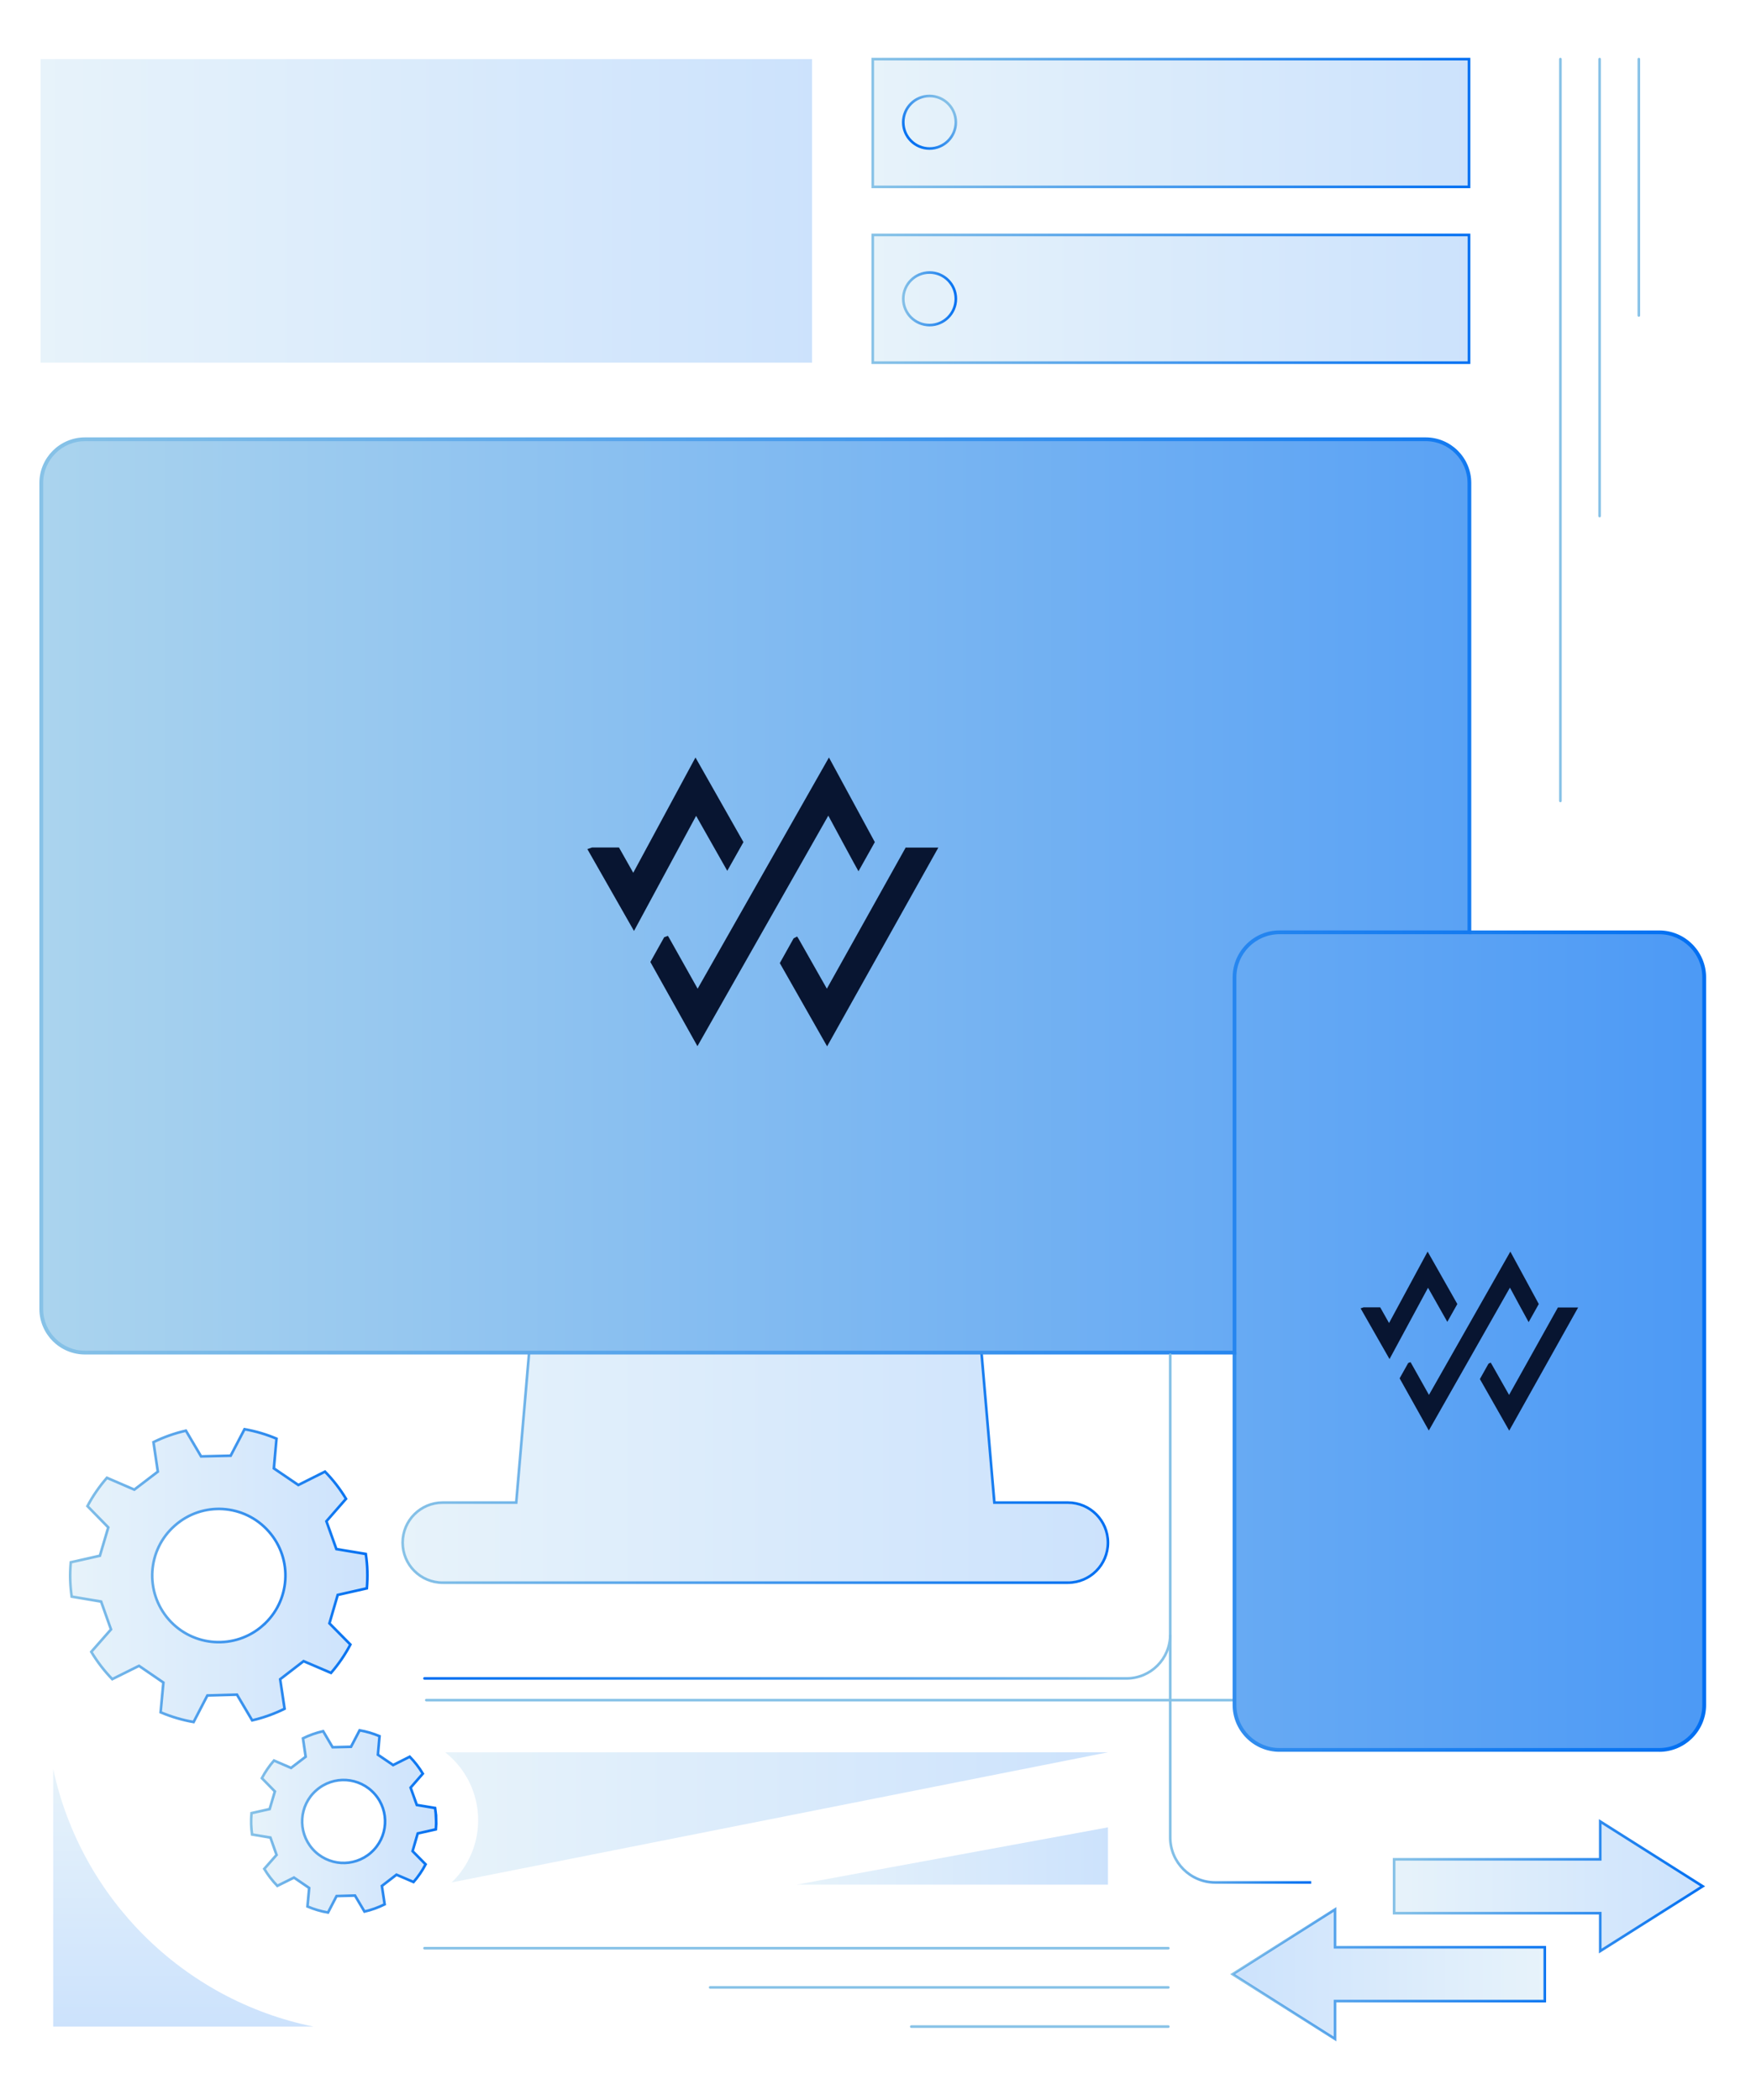<svg width="669" height="800" viewBox="0 0 669 800" fill="none" xmlns="http://www.w3.org/2000/svg">
<g clip-path="url(#clip0_707_2)">
<path opacity="0.7" d="M632.125 355.222H559.796V182.633C559.796 174.203 552.969 167.376 544.539 167.376H30.974C22.544 167.376 15.717 174.203 15.717 182.633V500.102C15.717 508.532 22.544 515.359 30.974 515.359H470.321V649.582C470.321 659.058 478.002 666.739 487.477 666.739H632.125C641.6 666.739 649.282 659.058 649.282 649.582V372.378C649.282 362.903 641.6 355.222 632.125 355.222Z" fill="url(#paint0_linear_707_2)"/>
<path d="M166.139 692.885C166.097 691.535 165.971 690.195 165.77 688.876L158.796 687.715L156.432 681.11L161.085 675.781C159.671 673.439 157.994 671.276 156.105 669.335L149.774 672.511L143.971 668.564L144.594 661.505C142.188 660.493 139.645 659.733 137.007 659.269L133.726 665.547L126.709 665.715L123.111 659.606C120.41 660.218 117.835 661.136 115.419 662.328L116.453 669.335L110.882 673.597L104.382 670.791C102.599 672.827 101.048 675.085 99.772 677.501L104.72 682.555L102.726 689.277L95.825 690.828C95.699 692.22 95.646 693.645 95.688 695.08C95.741 696.399 95.857 697.686 96.036 698.963L103.021 700.134L105.364 706.739L100.679 712.057C102.093 714.41 103.76 716.583 105.659 718.535L112 715.381L117.793 719.337L117.139 726.396C119.619 727.451 122.235 728.232 124.958 728.707L128.228 722.418L135.245 722.228L138.864 728.327C141.555 727.704 144.129 726.776 146.546 725.573L145.49 718.567L151.051 714.283L157.551 717.069C159.334 715.011 160.885 712.764 162.151 710.337L157.181 705.304L159.144 698.562L166.055 697C166.171 695.628 166.213 694.246 166.16 692.853L166.139 692.885ZM141.333 705.874C134.791 711.624 124.81 711.012 119.028 704.428C113.288 697.855 113.921 687.884 120.484 682.144C127.026 676.362 137.007 677.005 142.768 683.558C148.55 690.121 147.886 700.113 141.333 705.863V705.874Z" stroke="url(#paint1_linear_707_2)" stroke-miterlimit="10"/>
<path opacity="0.2" d="M166.139 692.885C166.097 691.535 165.971 690.195 165.77 688.876L158.796 687.715L156.432 681.11L161.085 675.781C159.671 673.439 157.994 671.276 156.105 669.335L149.774 672.511L143.971 668.564L144.594 661.505C142.188 660.493 139.645 659.733 137.007 659.269L133.726 665.547L126.709 665.715L123.111 659.606C120.41 660.218 117.835 661.136 115.419 662.328L116.453 669.335L110.882 673.597L104.382 670.791C102.599 672.827 101.048 675.085 99.772 677.501L104.72 682.555L102.726 689.277L95.825 690.828C95.699 692.22 95.646 693.645 95.688 695.08C95.741 696.399 95.857 697.686 96.036 698.963L103.021 700.134L105.364 706.739L100.679 712.057C102.093 714.41 103.76 716.583 105.659 718.535L112 715.381L117.793 719.337L117.139 726.396C119.619 727.451 122.235 728.232 124.958 728.707L128.228 722.418L135.245 722.228L138.864 728.327C141.555 727.704 144.129 726.776 146.546 725.573L145.49 718.567L151.051 714.283L157.551 717.069C159.334 715.011 160.885 712.764 162.151 710.337L157.181 705.304L159.144 698.562L166.055 697C166.171 695.628 166.213 694.246 166.16 692.853L166.139 692.885ZM141.333 705.874C134.791 711.624 124.81 711.012 119.028 704.428C113.288 697.855 113.921 687.884 120.484 682.144C127.026 676.362 137.007 677.005 142.768 683.558C148.55 690.121 147.886 700.113 141.333 705.863V705.874Z" fill="url(#paint2_linear_707_2)"/>
<path d="M139.95 598.514C139.886 596.34 139.675 594.188 139.359 592.078L128.153 590.221L124.355 579.616L131.825 571.059C129.557 567.293 126.866 563.821 123.817 560.709L113.656 565.805L104.339 559.474L105.341 548.142C101.479 546.517 97.396 545.293 93.154 544.554L87.879 554.642L76.61 554.905L70.828 545.103C66.502 546.095 62.355 547.562 58.472 549.471L60.129 560.719L51.171 567.567L40.735 563.061C37.876 566.343 35.375 569.951 33.318 573.845L41.252 581.959L38.055 592.753L26.966 595.254C26.765 597.49 26.681 599.77 26.755 602.091C26.829 604.212 27.019 606.28 27.314 608.327L38.52 610.215L42.286 620.83L34.774 629.366C37.042 633.133 39.733 636.646 42.772 639.77L52.954 634.705L62.25 641.067L61.194 652.4C65.183 654.088 69.382 655.354 73.761 656.103L79.005 645.995L90.274 645.678L96.077 655.47C100.403 654.468 104.539 652.969 108.422 651.06L106.734 639.812L115.66 632.922L126.106 637.396C128.966 634.093 131.466 630.474 133.492 626.591L125.505 618.509L128.66 607.683L139.76 605.172C139.939 602.977 140.013 600.751 139.939 598.514H139.95ZM100.108 619.363C89.599 628.596 73.571 627.615 64.286 617.042C55.064 606.491 56.088 590.474 66.628 581.252C77.127 571.977 93.165 573.001 102.408 583.531C111.704 594.082 110.638 610.12 100.097 619.363H100.108Z" stroke="url(#paint3_linear_707_2)" stroke-miterlimit="10"/>
<path opacity="0.2" d="M139.95 598.514C139.886 596.34 139.675 594.188 139.359 592.078L128.153 590.221L124.355 579.616L131.825 571.059C129.557 567.293 126.866 563.821 123.817 560.709L113.656 565.805L104.339 559.474L105.341 548.142C101.479 546.517 97.396 545.293 93.154 544.554L87.879 554.642L76.61 554.905L70.828 545.103C66.502 546.095 62.355 547.562 58.472 549.471L60.129 560.719L51.171 567.567L40.735 563.061C37.876 566.343 35.375 569.951 33.318 573.845L41.252 581.959L38.055 592.753L26.966 595.254C26.765 597.49 26.681 599.77 26.755 602.091C26.829 604.212 27.019 606.28 27.314 608.327L38.52 610.215L42.286 620.83L34.774 629.366C37.042 633.133 39.733 636.646 42.772 639.77L52.954 634.705L62.25 641.067L61.194 652.4C65.183 654.088 69.382 655.354 73.761 656.103L79.005 645.995L90.274 645.678L96.077 655.47C100.403 654.468 104.539 652.969 108.422 651.06L106.734 639.812L115.66 632.922L126.106 637.396C128.966 634.093 131.466 630.474 133.492 626.591L125.505 618.509L128.66 607.683L139.76 605.172C139.939 602.977 140.013 600.751 139.939 598.514H139.95ZM100.108 619.363C89.599 628.596 73.571 627.615 64.286 617.042C55.064 606.491 56.088 590.474 66.628 581.252C77.127 571.977 93.165 573.001 102.408 583.531C111.704 594.082 110.638 610.12 100.097 619.363H100.108Z" fill="url(#paint4_linear_707_2)"/>
<path fill-rule="evenodd" clip-rule="evenodd" d="M373.925 515.359L378.831 572.505H406.845C415.276 572.505 422.102 579.332 422.102 587.762C422.102 596.193 415.276 603.019 406.845 603.019H168.66C160.229 603.019 153.402 596.193 153.402 587.762C153.402 579.332 160.229 572.505 168.66 572.505H196.673L201.58 515.359H373.915H373.925Z" stroke="url(#paint5_linear_707_2)" stroke-miterlimit="10" stroke-linecap="round"/>
<path d="M265.247 310.779L241.538 354.704L223.77 323.515L225.563 322.903H235.819L241.253 332.536L264.962 288.611L283.237 320.856L277.075 331.797L265.215 310.864V310.779H265.247ZM327.046 331.998L333.292 320.856L315.809 288.611L265.785 376.704L254.991 357.469L254.463 356.572L253.039 357.1L247.774 366.532L265.711 398.608L315.566 310.769C315.566 310.769 326.972 331.956 327.056 331.956V331.987L327.046 331.998ZM345.057 322.903L315.017 376.704L304.308 357.806L303.696 356.825L302.356 357.522L297.091 366.954L315.112 398.672L357.486 322.945H345.184L345.099 322.86L345.068 322.892L345.057 322.903Z" fill="#081531"/>
<path opacity="0.2" d="M559.67 89.507H332.5V138.181H559.67V89.507Z" fill="url(#paint6_linear_707_2)"/>
<path opacity="0.2" d="M559.67 22.528H332.5V71.201H559.67V22.528Z" fill="url(#paint7_linear_707_2)"/>
<path d="M559.67 89.507H332.5V138.181H559.67V89.507Z" stroke="url(#paint8_linear_707_2)" stroke-miterlimit="10"/>
<path d="M559.67 22.528H332.5V71.201H559.67V22.528Z" stroke="url(#paint9_linear_707_2)" stroke-miterlimit="10"/>
<path d="M354.14 56.587C359.67 56.587 364.153 52.104 364.153 46.574C364.153 41.044 359.67 36.561 354.14 36.561C348.61 36.561 344.127 41.044 344.127 46.574C344.127 52.104 348.61 56.587 354.14 56.587Z" stroke="url(#paint10_linear_707_2)" stroke-miterlimit="10"/>
<path d="M354.14 123.863C359.67 123.863 364.153 119.38 364.153 113.849C364.153 108.319 359.67 103.836 354.14 103.836C348.61 103.836 344.127 108.319 344.127 113.849C344.127 119.38 348.61 123.863 354.14 123.863Z" stroke="url(#paint11_linear_707_2)" stroke-miterlimit="10"/>
<path opacity="0.2" d="M309.383 22.528H15.455V138.181H309.383V22.528Z" fill="url(#paint12_linear_707_2)"/>
<path d="M469.394 647.768H162.414" stroke="url(#paint13_linear_707_2)" stroke-miterlimit="10" stroke-linecap="round"/>
<path d="M445.103 742.286H161.736" stroke="url(#paint14_linear_707_2)" stroke-miterlimit="10" stroke-linecap="round"/>
<path d="M445.104 772.157H347.188" stroke="url(#paint15_linear_707_2)" stroke-miterlimit="10" stroke-linecap="round"/>
<path d="M445.105 757.227H270.564" stroke="url(#paint16_linear_707_2)" stroke-miterlimit="10" stroke-linecap="round"/>
<path d="M594.479 22.528V305.155" stroke="url(#paint17_linear_707_2)" stroke-miterlimit="10" stroke-linecap="round"/>
<path d="M624.359 22.528V120.191" stroke="url(#paint18_linear_707_2)" stroke-miterlimit="10" stroke-linecap="round"/>
<path d="M609.42 22.528V196.624" stroke="url(#paint19_linear_707_2)" stroke-miterlimit="10" stroke-linecap="round"/>
<path fill-rule="evenodd" clip-rule="evenodd" d="M469.604 752.194L508.622 776.863V762.45H588.517V741.928H508.622V727.525L469.604 752.194Z" stroke="url(#paint20_linear_707_2)" stroke-miterlimit="10" stroke-linecap="round"/>
<path fill-rule="evenodd" clip-rule="evenodd" d="M648.681 718.693L609.662 694.014V708.427H531.129V728.949H609.662V743.362L648.681 718.693Z" stroke="url(#paint21_linear_707_2)" stroke-miterlimit="10" stroke-linecap="round"/>
<path opacity="0.2" fill-rule="evenodd" clip-rule="evenodd" d="M469.604 752.194L508.622 776.863V762.45H588.517V741.928H508.622V727.525L469.604 752.194Z" fill="url(#paint22_linear_707_2)"/>
<path opacity="0.2" fill-rule="evenodd" clip-rule="evenodd" d="M648.681 718.693L609.662 694.014V708.427H531.129V728.949H609.662V743.362L648.681 718.693Z" fill="url(#paint23_linear_707_2)"/>
<path opacity="0.2" fill-rule="evenodd" clip-rule="evenodd" d="M373.925 515.359L378.831 572.505H406.845C415.276 572.505 422.102 579.332 422.102 587.762C422.102 596.193 415.276 603.019 406.845 603.019H168.66C160.229 603.019 153.402 596.193 153.402 587.762C153.402 579.332 160.229 572.505 168.66 572.505H196.673L201.58 515.359H373.915H373.925Z" fill="url(#paint24_linear_707_2)"/>
<path d="M632.126 667.456H487.477C477.623 667.456 469.604 659.437 469.604 649.582V515.359C469.604 514.958 469.92 514.641 470.321 514.641C470.722 514.641 471.038 514.958 471.038 515.359V649.582C471.038 658.646 478.414 666.021 487.467 666.021H632.115C641.179 666.021 648.543 658.646 648.543 649.582V372.378C648.543 363.314 641.168 355.949 632.115 355.949H559.786C559.385 355.949 559.068 355.633 559.068 355.232C559.068 354.831 559.385 354.515 559.786 354.515H632.115C641.97 354.515 649.989 362.534 649.989 372.388V649.593C649.989 659.448 641.97 667.467 632.115 667.467L632.126 667.456Z" fill="url(#paint25_linear_707_2)"/>
<path d="M544.075 490.605L529.377 517.828L518.361 498.498L519.469 498.118H525.832L529.198 504.09L543.896 476.868L555.217 496.852L551.398 503.636L544.054 490.658V490.605H544.075ZM582.376 503.763L586.249 496.852L575.412 476.868L544.402 531.471L537.712 519.548L537.385 518.989L536.499 519.316L533.228 525.161L544.349 545.05L575.254 490.605C575.254 490.605 582.323 503.742 582.376 503.742V503.763ZM593.55 498.129L574.927 531.481L568.29 519.769L567.91 519.157L567.077 519.59L563.806 525.435L574.98 545.093L601.242 498.16H593.613L593.561 498.108L593.54 498.129H593.55Z" fill="#081531"/>
<path d="M471.039 516.077H32.378C22.797 516.077 15 508.279 15 498.698V184.026C15 174.446 22.797 166.648 32.378 166.648H543.147C552.727 166.648 560.525 174.446 560.525 184.026V355.939H487.478C478.414 355.939 471.039 363.314 471.039 372.367V516.077ZM32.378 168.094C23.589 168.094 16.445 175.248 16.445 184.037V498.709C16.445 507.498 23.599 514.642 32.378 514.642H469.614V372.378C469.614 362.523 477.633 354.504 487.488 354.504H559.09V184.026C559.09 175.237 551.936 168.083 543.157 168.083H32.378V168.094Z" fill="url(#paint26_linear_707_2)"/>
<path d="M445.832 516.182V622.835C445.832 632.035 438.372 639.495 429.171 639.495H161.727" stroke="url(#paint27_linear_707_2)" stroke-miterlimit="10" stroke-linecap="round"/>
<path d="M445.832 622.835V700.081C445.832 709.556 453.513 717.237 462.988 717.237H499.528" stroke="url(#paint28_linear_707_2)" stroke-miterlimit="10"/>
<path opacity="0.2" d="M169.598 667.646C177.247 673.671 182.164 683.02 182.164 693.508C182.164 702.824 178.292 711.234 172.067 717.227L422.112 667.646H169.608H169.598Z" fill="url(#paint29_linear_707_2)"/>
<path opacity="0.2" d="M422.112 718.082H303.42L422.112 696.24V718.082Z" fill="url(#paint30_linear_707_2)"/>
<path opacity="0.2" d="M20.266 673.977V772.157H119.427C69.899 762.091 30.806 723.326 20.266 673.977Z" fill="url(#paint31_linear_707_2)"/>
</g>
<defs>
<linearGradient id="paint0_linear_707_2" x1="15.717" y1="417.052" x2="649.282" y2="417.052" gradientUnits="userSpaceOnUse">
<stop stop-color="#87C2E7"/>
<stop offset="1" stop-color="#016FF2"/>
</linearGradient>
<linearGradient id="paint1_linear_707_2" x1="95.129" y1="694.014" x2="166.688" y2="694.014" gradientUnits="userSpaceOnUse">
<stop stop-color="#87C2E7"/>
<stop offset="1" stop-color="#016FF2"/>
</linearGradient>
<linearGradient id="paint2_linear_707_2" x1="95.656" y1="694.014" x2="166.16" y2="694.014" gradientUnits="userSpaceOnUse">
<stop stop-color="#87C2E7"/>
<stop offset="1" stop-color="#016FF2"/>
</linearGradient>
<linearGradient id="paint3_linear_707_2" x1="26.227" y1="600.329" x2="140.509" y2="600.329" gradientUnits="userSpaceOnUse">
<stop stop-color="#87C2E7"/>
<stop offset="1" stop-color="#016FF2"/>
</linearGradient>
<linearGradient id="paint4_linear_707_2" x1="26.755" y1="600.329" x2="139.981" y2="600.329" gradientUnits="userSpaceOnUse">
<stop stop-color="#87C2E7"/>
<stop offset="1" stop-color="#016FF2"/>
</linearGradient>
<linearGradient id="paint5_linear_707_2" x1="152.885" y1="559.189" x2="422.641" y2="559.189" gradientUnits="userSpaceOnUse">
<stop stop-color="#87C2E7"/>
<stop offset="1" stop-color="#016FF2"/>
</linearGradient>
<linearGradient id="paint6_linear_707_2" x1="332.5" y1="113.849" x2="559.67" y2="113.849" gradientUnits="userSpaceOnUse">
<stop stop-color="#87C2E7"/>
<stop offset="1" stop-color="#016FF2"/>
</linearGradient>
<linearGradient id="paint7_linear_707_2" x1="332.5" y1="46.87" x2="559.67" y2="46.87" gradientUnits="userSpaceOnUse">
<stop stop-color="#87C2E7"/>
<stop offset="1" stop-color="#016FF2"/>
</linearGradient>
<linearGradient id="paint8_linear_707_2" x1="331.972" y1="113.849" x2="560.198" y2="113.849" gradientUnits="userSpaceOnUse">
<stop stop-color="#87C2E7"/>
<stop offset="1" stop-color="#016FF2"/>
</linearGradient>
<linearGradient id="paint9_linear_707_2" x1="331.972" y1="46.87" x2="560.198" y2="46.87" gradientUnits="userSpaceOnUse">
<stop stop-color="#87C2E7"/>
<stop offset="1" stop-color="#016FF2"/>
</linearGradient>
<linearGradient id="paint10_linear_707_2" x1="361.597" y1="39.118" x2="346.69" y2="54.025" gradientUnits="userSpaceOnUse">
<stop stop-color="#87C2E7"/>
<stop offset="1" stop-color="#016FF2"/>
</linearGradient>
<linearGradient id="paint11_linear_707_2" x1="343.599" y1="113.849" x2="364.681" y2="113.849" gradientUnits="userSpaceOnUse">
<stop stop-color="#87C2E7"/>
<stop offset="1" stop-color="#016FF2"/>
</linearGradient>
<linearGradient id="paint12_linear_707_2" x1="15.455" y1="80.359" x2="309.383" y2="80.359" gradientUnits="userSpaceOnUse">
<stop stop-color="#87C2E7"/>
<stop offset="1" stop-color="#016FF2"/>
</linearGradient>
<linearGradient id="paint13_linear_707_2" x1="nan" y1="nan" x2="nan" y2="nan" gradientUnits="userSpaceOnUse">
<stop stop-color="#87C2E7"/>
<stop offset="1" stop-color="#016FF2"/>
</linearGradient>
<linearGradient id="paint14_linear_707_2" x1="nan" y1="nan" x2="nan" y2="nan" gradientUnits="userSpaceOnUse">
<stop stop-color="#87C2E7"/>
<stop offset="1" stop-color="#016FF2"/>
</linearGradient>
<linearGradient id="paint15_linear_707_2" x1="nan" y1="nan" x2="nan" y2="nan" gradientUnits="userSpaceOnUse">
<stop stop-color="#87C2E7"/>
<stop offset="1" stop-color="#016FF2"/>
</linearGradient>
<linearGradient id="paint16_linear_707_2" x1="nan" y1="nan" x2="nan" y2="nan" gradientUnits="userSpaceOnUse">
<stop stop-color="#87C2E7"/>
<stop offset="1" stop-color="#016FF2"/>
</linearGradient>
<linearGradient id="paint17_linear_707_2" x1="nan" y1="nan" x2="nan" y2="nan" gradientUnits="userSpaceOnUse">
<stop stop-color="#87C2E7"/>
<stop offset="1" stop-color="#016FF2"/>
</linearGradient>
<linearGradient id="paint18_linear_707_2" x1="nan" y1="nan" x2="nan" y2="nan" gradientUnits="userSpaceOnUse">
<stop stop-color="#87C2E7"/>
<stop offset="1" stop-color="#016FF2"/>
</linearGradient>
<linearGradient id="paint19_linear_707_2" x1="nan" y1="nan" x2="nan" y2="nan" gradientUnits="userSpaceOnUse">
<stop stop-color="#87C2E7"/>
<stop offset="1" stop-color="#016FF2"/>
</linearGradient>
<linearGradient id="paint20_linear_707_2" x1="468.622" y1="752.194" x2="589.045" y2="752.194" gradientUnits="userSpaceOnUse">
<stop stop-color="#87C2E7"/>
<stop offset="1" stop-color="#016FF2"/>
</linearGradient>
<linearGradient id="paint21_linear_707_2" x1="530.601" y1="718.693" x2="649.673" y2="718.693" gradientUnits="userSpaceOnUse">
<stop stop-color="#87C2E7"/>
<stop offset="1" stop-color="#016FF2"/>
</linearGradient>
<linearGradient id="paint22_linear_707_2" x1="588.517" y1="752.183" x2="469.604" y2="752.183" gradientUnits="userSpaceOnUse">
<stop stop-color="#87C2E7"/>
<stop offset="1" stop-color="#016FF2"/>
</linearGradient>
<linearGradient id="paint23_linear_707_2" x1="531.129" y1="718.693" x2="648.681" y2="718.693" gradientUnits="userSpaceOnUse">
<stop stop-color="#87C2E7"/>
<stop offset="1" stop-color="#016FF2"/>
</linearGradient>
<linearGradient id="paint24_linear_707_2" x1="153.413" y1="559.189" x2="422.113" y2="559.189" gradientUnits="userSpaceOnUse">
<stop stop-color="#87C2E7"/>
<stop offset="1" stop-color="#016FF2"/>
</linearGradient>
<linearGradient id="paint25_linear_707_2" x1="157.601" y1="510.98" x2="648.026" y2="510.98" gradientUnits="userSpaceOnUse">
<stop stop-color="#87C2E7"/>
<stop offset="1" stop-color="#016FF2"/>
</linearGradient>
<linearGradient id="paint26_linear_707_2" x1="14.42" y1="341.368" x2="644.767" y2="341.368" gradientUnits="userSpaceOnUse">
<stop stop-color="#87C2E7"/>
<stop offset="1" stop-color="#016FF2"/>
</linearGradient>
<linearGradient id="paint27_linear_707_2" x1="446.37" y1="577.844" x2="161.21" y2="577.844" gradientUnits="userSpaceOnUse">
<stop stop-color="#87C2E7"/>
<stop offset="1" stop-color="#016FF2"/>
</linearGradient>
<linearGradient id="paint28_linear_707_2" x1="445.304" y1="670.295" x2="499.528" y2="670.295" gradientUnits="userSpaceOnUse">
<stop stop-color="#87C2E7"/>
<stop offset="1" stop-color="#016FF2"/>
</linearGradient>
<linearGradient id="paint29_linear_707_2" x1="169.598" y1="692.442" x2="422.112" y2="692.442" gradientUnits="userSpaceOnUse">
<stop stop-color="#87C2E7"/>
<stop offset="1" stop-color="#016FF2"/>
</linearGradient>
<linearGradient id="paint30_linear_707_2" x1="303.42" y1="707.161" x2="422.112" y2="707.161" gradientUnits="userSpaceOnUse">
<stop stop-color="#87C2E7"/>
<stop offset="1" stop-color="#016FF2"/>
</linearGradient>
<linearGradient id="paint31_linear_707_2" x1="69.846" y1="673.977" x2="69.846" y2="772.157" gradientUnits="userSpaceOnUse">
<stop stop-color="#87C2E7"/>
<stop offset="1" stop-color="#016FF2"/>
</linearGradient>
<clipPath id="clip0_707_2">
<rect width="635" height="755.813" fill="white" transform="translate(15 22)"/>
</clipPath>
</defs>
</svg>
